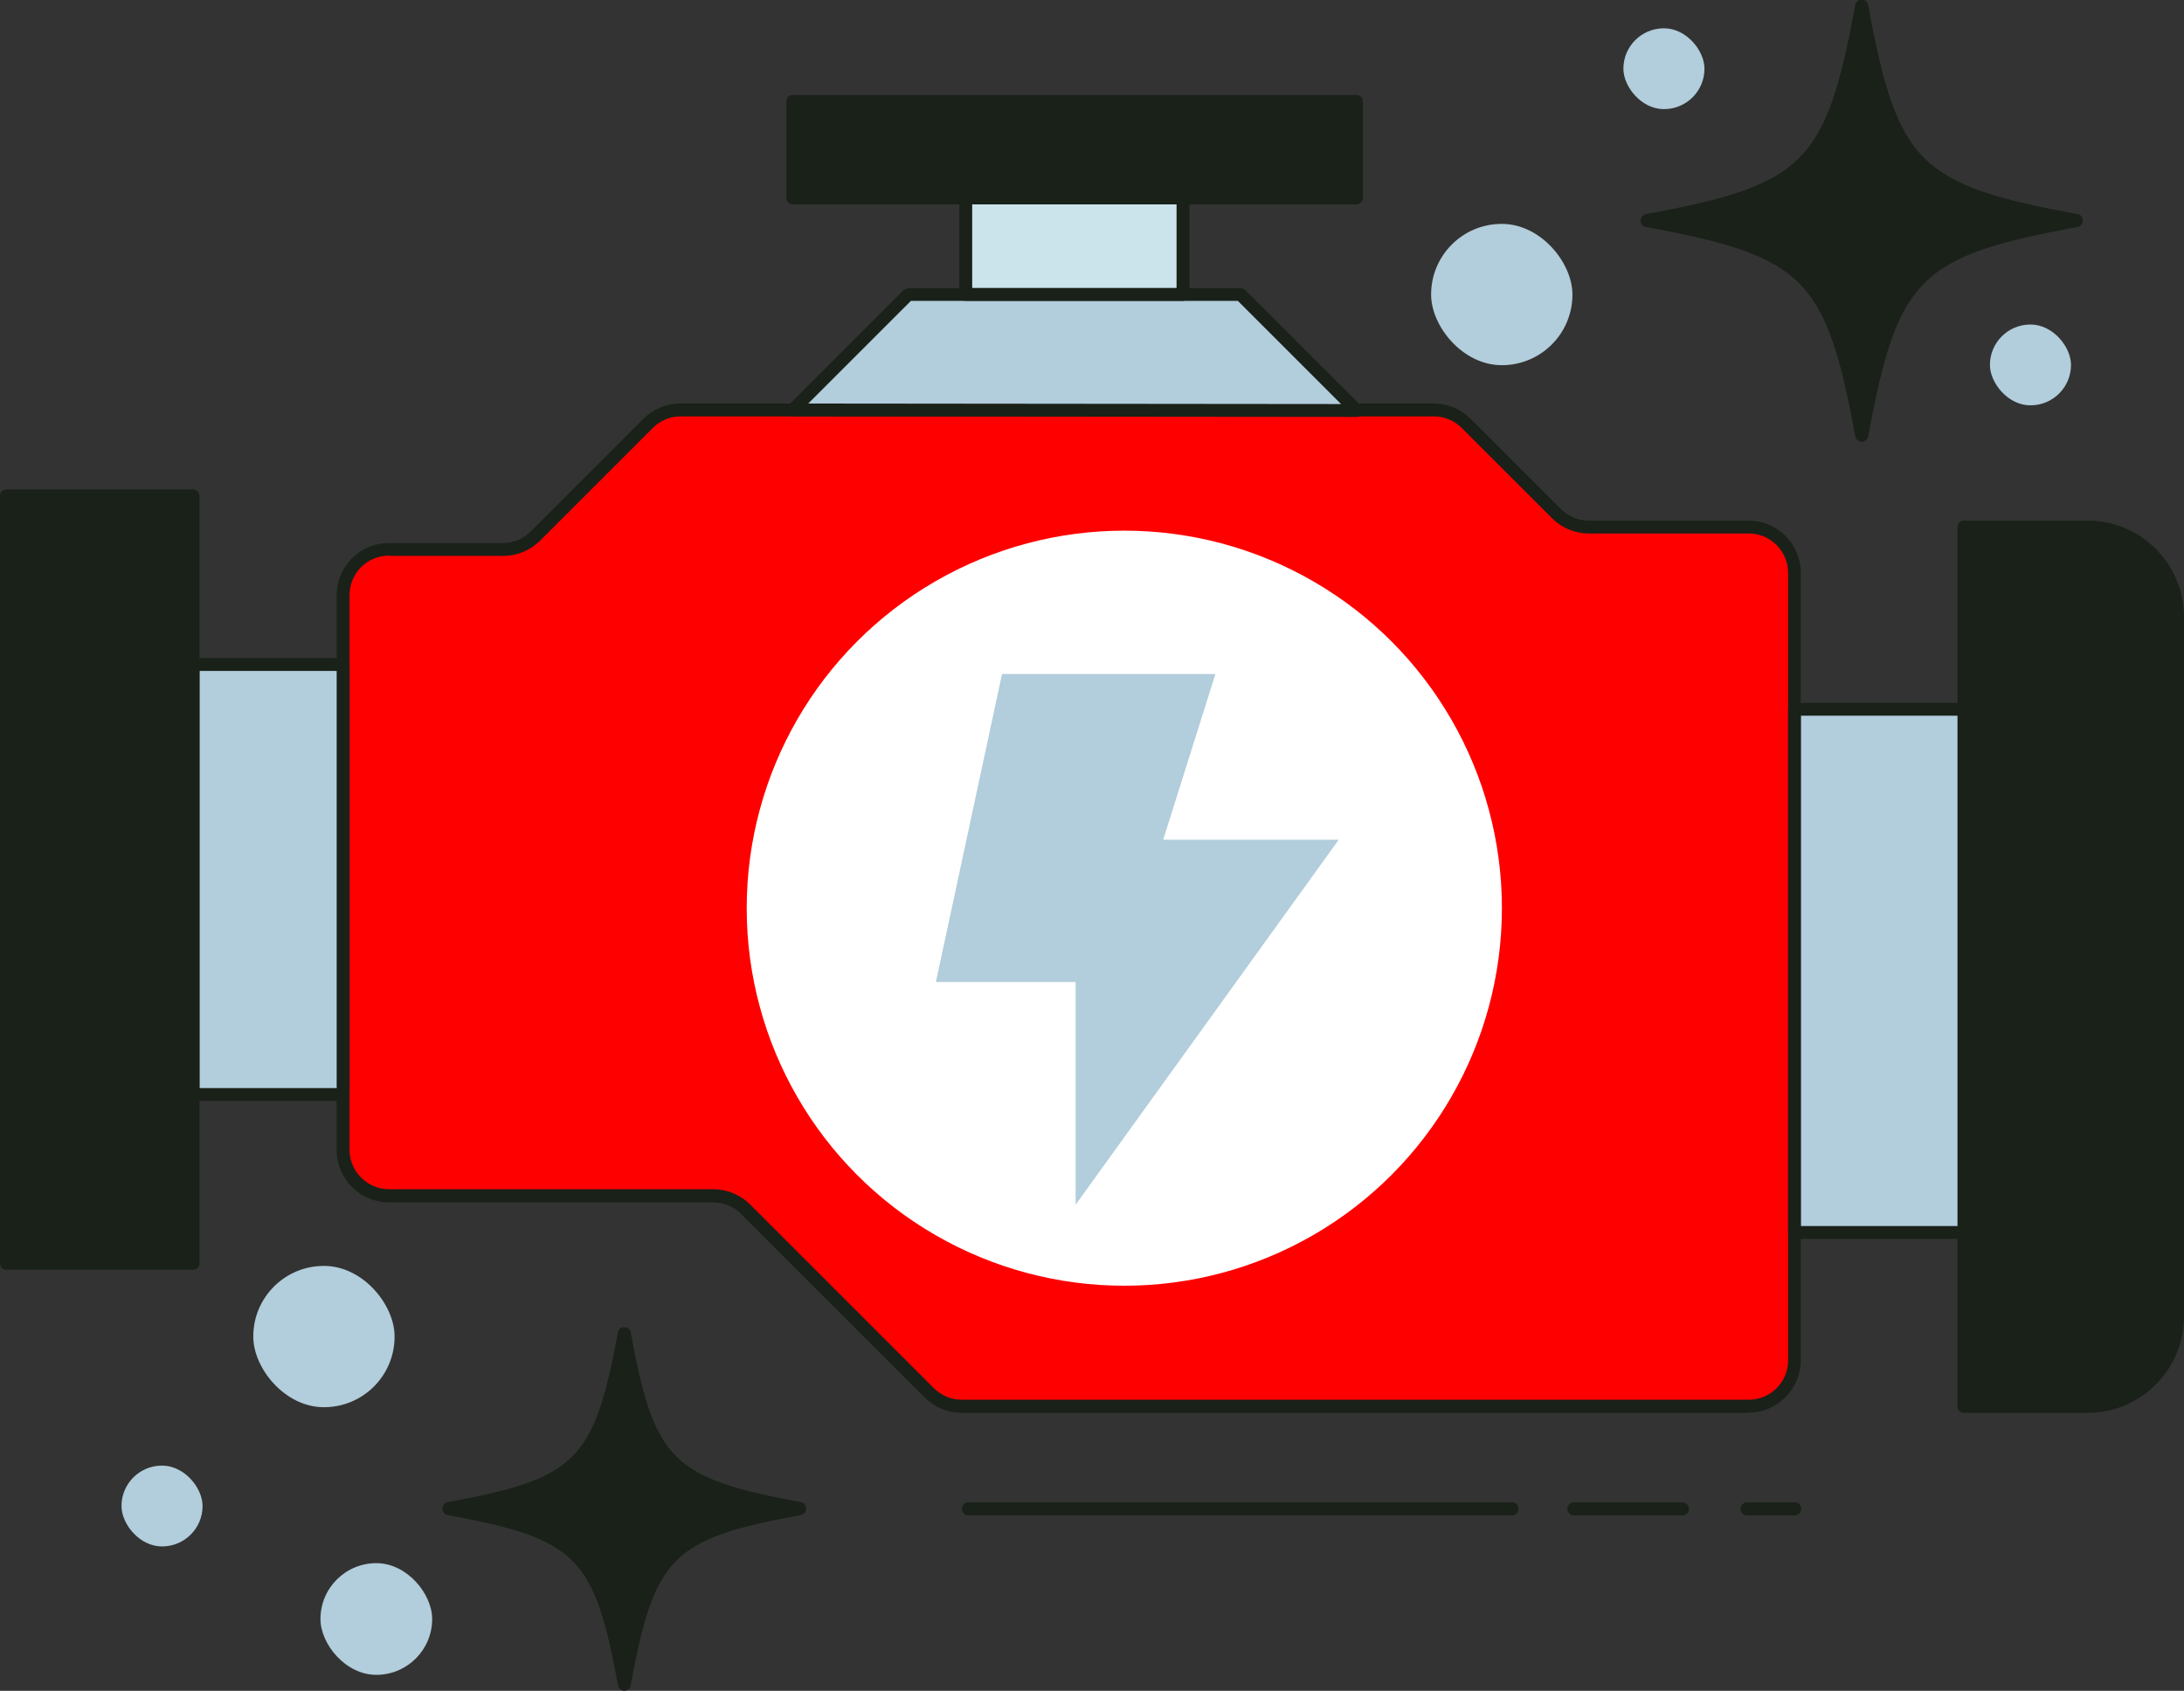 <?xml version="1.0" encoding="UTF-8"?><svg id="Layer_2" xmlns="http://www.w3.org/2000/svg" viewBox="0 0 84.85 65.7"><rect x="0" y="0" width="84.85" height="65.7" fill="#333333" stroke="none"/><defs><style>.cls-1{fill:#192119;}.cls-1,.cls-2,.cls-3,.cls-4,.cls-5{stroke-width:0px;}.cls-2{fill:#cbe3ea;}.cls-3{fill:#b2cddb;}.cls-4{fill:#fff;}.cls-5{fill:red;}</style></defs><g id="Layer_1-2"><path class="cls-1" d="m58.74,58.88h-21.11c-.14,0-.25-.11-.25-.25s.11-.25.25-.25h21.11c.14,0,.25.11.25.25s-.11.25-.25.25Z"/><path class="cls-1" d="m65.36,58.88h-4.21c-.14,0-.25-.11-.25-.25s.11-.25.25-.25h4.21c.14,0,.25.11.25.25s-.11.25-.25.25Z"/><path class="cls-1" d="m69.72,58.88h-1.84c-.14,0-.25-.11-.25-.25s.11-.25.25-.25h1.84c.14,0,.25.11.25.25s-.11.25-.25.25Z"/><path class="cls-5" d="m15.11,21.34h4.43c.47,0,.93-.19,1.26-.52l4.37-4.37c.33-.33.79-.52,1.26-.52h29.27c.47,0,.93.19,1.26.52l3.5,3.5c.33.33.79.52,1.26.52h6.21c.98,0,1.78.8,1.78,1.78v30.6c0,.98-.8,1.78-1.78,1.78h-30.58c-.47,0-.93-.19-1.26-.52l-7.13-7.13c-.33-.33-.79-.52-1.26-.52h-12.6c-.98,0-1.78-.8-1.78-1.78v-21.56c0-.98.8-1.78,1.78-1.78Z"/><path class="cls-1" d="m67.94,54.9h-30.58c-.54,0-1.05-.21-1.44-.6l-7.13-7.13c-.29-.29-.68-.45-1.08-.45h-12.6c-1.12,0-2.03-.91-2.03-2.03v-21.56c0-1.12.91-2.03,2.03-2.03h4.43c.41,0,.79-.16,1.08-.45l4.37-4.37c.38-.38.89-.6,1.44-.6h29.27c.54,0,1.05.21,1.44.6l3.5,3.5c.29.29.67.45,1.08.45h6.21c1.12,0,2.03.91,2.03,2.03v30.6c0,1.12-.91,2.03-2.03,2.03ZM15.11,21.59c-.85,0-1.53.69-1.53,1.53v21.56c0,.84.69,1.53,1.53,1.53h12.6c.53,0,1.06.22,1.44.6l7.13,7.13c.29.29.68.45,1.08.45h30.58c.85,0,1.53-.69,1.53-1.53v-30.6c0-.85-.69-1.53-1.53-1.53h-6.21c-.54,0-1.05-.21-1.44-.6l-3.5-3.5c-.29-.29-.67-.45-1.08-.45h-29.27c-.41,0-.79.16-1.08.45l-4.37,4.37c-.38.38-.89.6-1.44.6h-4.43Z"/><path class="cls-1" d="m76.3,20.48h4.81c1.93,0,3.49,1.56,3.49,3.49v27.19c0,1.93-1.56,3.49-3.49,3.49h-4.81V20.48h0Z"/><path class="cls-1" d="m81.11,54.9h-4.81c-.14,0-.25-.11-.25-.25V20.48c0-.14.11-.25.25-.25h4.81c2.06,0,3.74,1.68,3.74,3.74v27.19c0,2.06-1.68,3.74-3.74,3.74Zm-4.56-.5h4.56c1.79,0,3.24-1.45,3.24-3.24v-27.19c0-1.79-1.45-3.24-3.24-3.24h-4.56v33.67Z"/><rect class="cls-3" x="69.72" y="27.56" width="6.58" height="20.32"/><path class="cls-1" d="m76.3,48.14h-6.58c-.14,0-.25-.11-.25-.25v-20.33c0-.14.11-.25.25-.25h6.58c.14,0,.25.11.25.25v20.33c0,.14-.11.25-.25.25Zm-6.33-.5h6.08v-19.83h-6.08v19.83Z"/><rect class="cls-3" x="7.5" y="25.82" width="5.83" height="16.71"/><path class="cls-1" d="m13.33,42.78h-5.83c-.14,0-.25-.11-.25-.25v-16.71c0-.14.11-.25.25-.25h5.83c.14,0,.25.11.25.25v16.71c0,.14-.11.25-.25.25Zm-5.58-.5h5.33v-16.21h-5.33v16.21Z"/><rect class="cls-1" x=".25" y="19.26" width="7.25" height="29.82"/><path class="cls-1" d="m7.5,49.34H.25c-.14,0-.25-.11-.25-.25v-29.82c0-.14.11-.25.25-.25h7.25c.14,0,.25.11.25.25v29.82c0,.14-.11.25-.25.25Zm-7-.5h6.75v-29.32H.5v29.32Z"/><circle class="cls-4" cx="43.68" cy="35.29" r="14.67"/><polygon class="cls-3" points="47.22 26.19 38.93 26.19 36.36 38.16 41.79 38.16 41.79 46.81 52.01 32.63 45.19 32.63 47.22 26.19"/><rect class="cls-3" x="55.6" y="8.7" width="5.49" height="5.49" rx="2.74" ry="2.74"/><rect class="cls-3" x="63.07" y="1.1" width="3.15" height="3.14" rx="1.57" ry="1.57"/><rect class="cls-3" x="9.84" y="49.19" width="5.49" height="5.49" rx="2.74" ry="2.74"/><rect class="cls-3" x="4.72" y="56.95" width="3.15" height="3.14" rx="1.57" ry="1.57"/><rect class="cls-3" x="77.31" y="12.61" width="3.15" height="3.14" rx="1.57" ry="1.57"/><rect class="cls-3" x="12.45" y="60.74" width="4.34" height="4.34" rx="2.17" ry="2.17"/><polygon class="cls-3" points="30.79 15.93 35.29 11.44 48.19 11.44 52.7 15.95 30.79 15.93"/><path class="cls-1" d="m52.7,16.2h0l-21.9-.02c-.1,0-.19-.06-.23-.15s-.02-.2.05-.27l4.49-4.49s.11-.07.18-.07h12.91c.07,0,.13.03.18.07l4.51,4.51c.07.07.09.18.05.27s-.13.15-.23.15Zm-21.3-.52l20.7.02-4.01-4.01h-12.7l-3.99,3.99Z"/><rect class="cls-2" x="37.53" y="7.69" width="8.44" height="3.75"/><path class="cls-1" d="m45.96,11.69h-8.44c-.14,0-.25-.11-.25-.25v-3.75c0-.14.11-.25.25-.25h8.44c.14,0,.25.11.25.25v3.75c0,.14-.11.25-.25.25Zm-8.19-.5h7.94v-3.25h-7.94v3.25Z"/><rect class="cls-1" x="30.79" y="3.94" width="21.9" height="3.75"/><path class="cls-1" d="m52.7,7.94h-21.9c-.14,0-.25-.11-.25-.25v-3.75c0-.14.11-.25.25-.25h21.9c.14,0,.25.11.25.25v3.75c0,.14-.11.25-.25.25Zm-21.65-.5h21.4v-3.25h-21.4v3.25Z"/><path class="cls-1" d="m31.08,58.63c-5.11.94-5.88,1.7-6.82,6.82-.94-5.11-1.7-5.88-6.82-6.82,5.11-.94,5.88-1.7,6.82-6.82.94,5.11,1.7,5.88,6.82,6.82Z"/><path class="cls-1" d="m24.26,65.7c-.12,0-.22-.09-.25-.21-.92-5.01-1.6-5.69-6.62-6.62-.12-.02-.2-.12-.2-.25s.09-.22.2-.25c5.01-.92,5.69-1.6,6.62-6.62.04-.24.45-.24.49,0,.92,5.01,1.6,5.69,6.62,6.62.12.02.2.12.2.25s-.09.22-.2.25c-5.01.92-5.69,1.6-6.62,6.62-.02.12-.13.21-.25.21Zm-5.53-7.07c3.73.81,4.73,1.8,5.53,5.53.81-3.73,1.8-4.73,5.53-5.53-3.73-.81-4.73-1.8-5.53-5.53-.81,3.73-1.8,4.73-5.53,5.53Z"/><path class="cls-1" d="m80.67,8.59c-6.25,1.15-7.19,2.08-8.34,8.34-1.15-6.25-2.08-7.19-8.34-8.34,6.25-1.15,7.19-2.08,8.34-8.34,1.15,6.25,2.08,7.19,8.34,8.34Z"/><path class="cls-1" d="m72.33,17.17c-.12,0-.22-.09-.25-.21-1.14-6.16-1.97-7-8.14-8.14-.12-.02-.2-.13-.2-.25s.09-.22.2-.25c6.16-1.13,7-1.97,8.14-8.13.02-.12.13-.21.25-.21h0c.12,0,.22.09.25.21,1.13,6.16,1.97,7,8.14,8.13.12.02.2.12.2.25s-.09.22-.2.25c-6.16,1.13-7,1.97-8.14,8.14-.02.12-.13.21-.25.21Zm-7.03-8.59c4.83,1.01,6.02,2.21,7.03,7.03,1.01-4.83,2.21-6.02,7.03-7.03-4.83-1.01-6.02-2.21-7.03-7.03-1.01,4.83-2.21,6.02-7.03,7.03Z"/><path class="cls-1" d="m58.74,58.88h-21.11c-.14,0-.25-.11-.25-.25s.11-.25.25-.25h21.11c.14,0,.25.11.25.25s-.11.25-.25.25Z"/><path class="cls-1" d="m65.36,58.88h-4.21c-.14,0-.25-.11-.25-.25s.11-.25.25-.25h4.21c.14,0,.25.11.25.25s-.11.25-.25.25Z"/><path class="cls-1" d="m69.72,58.88h-1.84c-.14,0-.25-.11-.25-.25s.11-.25.25-.25h1.84c.14,0,.25.11.25.25s-.11.25-.25.25Z"/></g></svg>